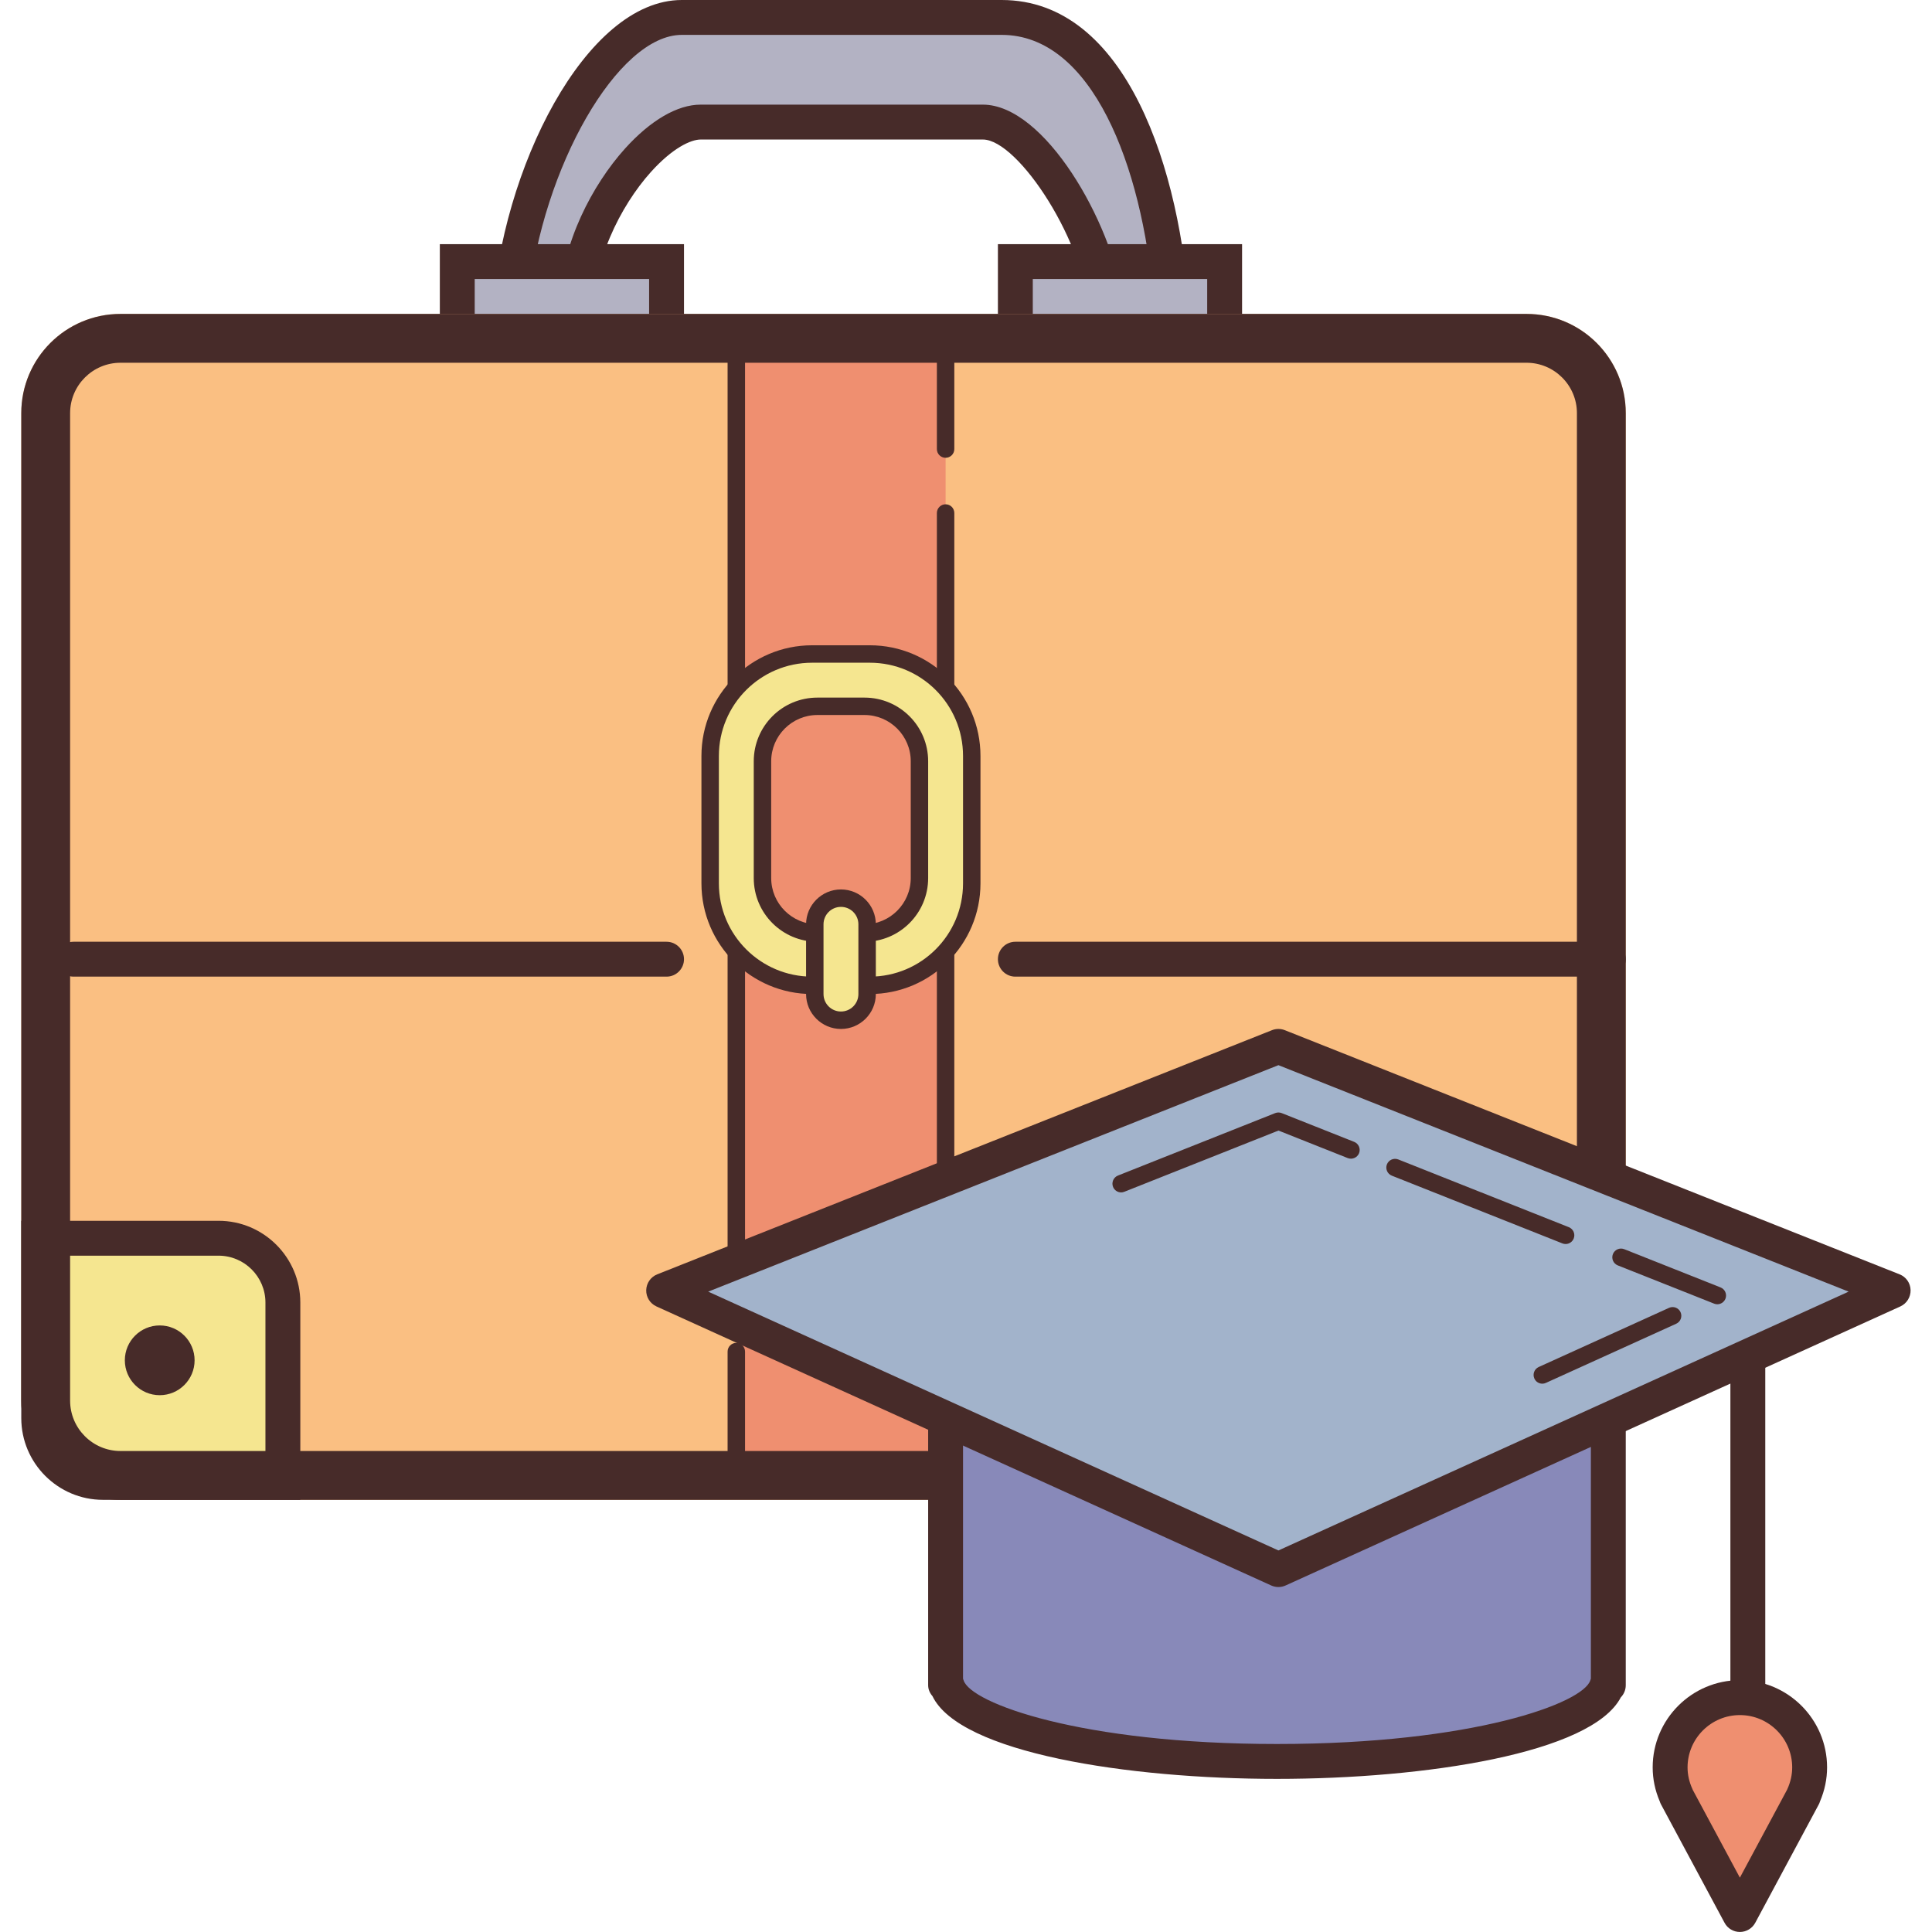 <svg xmlns="http://www.w3.org/2000/svg" viewBox="26 26 54.17 55.39" width="1000" height="1000">
    <path fill="#b3b2c3" d="M41.973,35.081c-0.257-2.473,2.054-5.581,3.505-5.581h8.091c1.453,0,3.479,3.416,3.553,5.581H59 c-0.246-4.131-1.771-8.581-4.892-8.581h-9.171c-2.332,0-4.691,4.457-4.937,8.581H41.973z" />
    <path fill="#472b29" d="M59.531,35.581h-2.892l-0.017-0.483C56.55,32.997,54.585,30,53.569,30h-8.091 c-0.284,0-0.808,0.244-1.426,0.93c-0.867,0.961-1.731,2.654-1.581,4.1l0.057,0.552h-3.059l0.032-0.53 C39.75,30.865,42.18,26,44.937,26h9.171c3.581,0,5.142,4.876,5.391,9.051L59.531,35.581z M57.577,34.581h0.885 C58.131,30.725,56.691,27,54.108,27h-9.171c-1.835,0-4,3.805-4.394,7.581h0.912c0.041-1.604,0.918-3.283,1.854-4.321 c0.733-0.813,1.503-1.26,2.168-1.26h8.091C55.341,29,57.256,32.362,57.577,34.581z" />
    <rect width="6" height="3" x="54.5" y="33.5" fill="#b3b2c3" />
    <path fill="#472b29" d="M61,37h-7v-4h7V37z M55,36h5v-2h-5V36z" />
    <rect width="6" height="3" x="38.5" y="33.5" fill="#b3b2c3" />
    <path fill="#472b29" d="M45,37h-7v-4h7V37z M39,36h5v-2h-5V36z" />
    <path fill="#fabf82" d="M69.155,69h-40.31C27.274,69,26,67.726,26,66.155v-28.31C26,36.274,27.274,35,28.845,35h40.31 C70.726,35,72,36.274,72,37.845v28.31C72,67.726,70.726,69,69.155,69z" />
    <rect width="6" height="33" x="46.5" y="35.5" fill="#ef8f70" />
    <path fill="#472b29" d="M52.5,68.75h-6c-0.138,0-0.25-0.112-0.25-0.25v-3.75c0-0.138,0.112-0.25,0.25-0.25 s0.25,0.112,0.25,0.25v3.5h5.5V40.708c0-0.138,0.112-0.25,0.25-0.25s0.25,0.112,0.25,0.25V68.5 C52.75,68.638,52.638,68.75,52.5,68.75z" />
    <path fill="#472b29" d="M46.5,63.292c-0.138,0-0.25-0.112-0.25-0.25V35.5c0-0.138,0.112-0.25,0.25-0.25h6 c0.138,0,0.25,0.112,0.25,0.25v3.375c0,0.138-0.112,0.25-0.25,0.25s-0.25-0.112-0.25-0.25V35.75h-5.5v27.292 C46.75,63.18,46.638,63.292,46.5,63.292z" />
    <path fill="#f5e690" d="M33.5,68.5h-5.156c-1.018,0-1.844-0.825-1.844-1.844V61.5h5.156c1.018,0,1.844,0.825,1.844,1.844 V68.5z" />
    <path fill="#472b29" d="M34,69h-5.656C27.051,69,26,67.948,26,66.656V61h5.656C32.949,61,34,62.052,34,63.344V69z M27,62 v4.656C27,67.397,27.603,68,28.344,68H33v-4.656C33,62.603,32.397,62,31.656,62H27z" />
    <path fill="#472b29" d="M44.5,54h-17c-0.276,0-0.5-0.224-0.5-0.5s0.224-0.5,0.5-0.5h17c0.276,0,0.5,0.224,0.5,0.5 S44.776,54,44.5,54z" />
    <path fill="#472b29" d="M71.5,54h-17c-0.276,0-0.5-0.224-0.5-0.5s0.224-0.5,0.5-0.5h17c0.276,0,0.5,0.224,0.5,0.5 S71.776,54,71.5,54z" />
    <path fill="#f5e690" d="M48.673,54.25c-1.612,0-2.923-1.311-2.923-2.923v-3.653c0-1.612,1.312-2.923,2.923-2.923h1.653 c1.612,0,2.923,1.311,2.923,2.923v3.653c0,1.612-1.312,2.923-2.923,2.923H48.673z M48.826,46.25 c-0.869,0-1.576,0.707-1.576,1.576v3.349c0,0.869,0.707,1.576,1.576,1.576h1.349c0.869,0,1.576-0.707,1.576-1.576v-3.349 c0-0.869-0.707-1.576-1.576-1.576H48.826z" />
    <path fill="#472b29" d="M50.327,45C51.803,45,53,46.197,53,47.673v3.653C53,52.803,51.803,54,50.327,54h-1.654 C47.197,54,46,52.803,46,51.327v-3.653C46,46.197,47.197,45,48.673,45H50.327 M48.826,53h1.349C51.183,53,52,52.183,52,51.174 v-3.349C52,46.817,51.183,46,50.174,46h-1.349C47.817,46,47,46.817,47,47.826v3.349C47,52.183,47.817,53,48.826,53 M50.327,44.5 h-1.654c-1.75,0-3.173,1.423-3.173,3.173v3.653c0,1.75,1.423,3.173,3.173,3.173h1.654c1.75,0,3.173-1.423,3.173-3.173v-3.653 C53.5,45.923,52.077,44.5,50.327,44.5L50.327,44.5z M48.826,52.5c-0.731,0-1.326-0.595-1.326-1.326v-3.349 c0-0.731,0.595-1.326,1.326-1.326h1.349c0.731,0,1.326,0.595,1.326,1.326v3.349c0,0.731-0.595,1.326-1.326,1.326H48.826 L48.826,52.5z" />
    <path fill="#f5e690" d="M49.5,55.25c-0.414,0-0.75-0.336-0.75-0.75v-2c0-0.414,0.336-0.75,0.75-0.75s0.75,0.336,0.75,0.75 v2C50.25,54.914,49.914,55.25,49.5,55.25z" />
    <path fill="#472b29" d="M49.5,52c0.276,0,0.5,0.224,0.5,0.5v2c0,0.276-0.224,0.5-0.5,0.5S49,54.776,49,54.5v-2 C49,52.224,49.224,52,49.5,52 M49.5,51.5c-0.551,0-1,0.449-1,1v2c0,0.551,0.449,1,1,1s1-0.449,1-1v-2 C50.5,51.949,50.051,51.5,49.5,51.5L49.5,51.5z" />
    <path fill="#472b29" d="M29.969,64c-0.552,0-1,0.448-1,1s0.448,1,1,1s1-0.448,1-1S30.521,64,29.969,64z" />
    <path fill="#472b29" d="M69.155,36.4c0.797,0,1.445,0.648,1.445,1.445v28.31c0,0.797-0.648,1.445-1.445,1.445h-40.31 c-0.797,0-1.445-0.648-1.445-1.445v-28.31c0-0.797,0.648-1.445,1.445-1.445H69.155 M69.155,35h-40.31 C27.274,35,26,36.274,26,37.845v28.31C26,67.726,27.274,69,28.845,69h40.31C70.726,69,72,67.726,72,66.155v-28.31 C72,36.274,70.726,35,69.155,35L69.155,35z" />
    <path fill="#8889b9" d="M71.476,66.459c-0.249-1.25-4.39-2.245-9.476-2.245s-9.227,0.995-9.476,2.245H52.5v7.856h0.036 C52.902,75.536,56.994,76.5,62,76.5s9.098-0.964,9.464-2.185H71.5v-7.856H71.476z" />
    <path fill="#472b29" d="M62,77c-4.279,0-9.097-0.745-9.878-2.375C52.047,74.54,52,74.432,52,74.314v-7.856 c0-0.105,0.033-0.203,0.088-0.283c0.658-1.689,5.523-2.461,9.912-2.461s9.254,0.772,9.912,2.461C71.967,66.256,72,66.354,72,66.459 v7.856c0,0.135-0.054,0.258-0.141,0.347C71.023,76.267,66.247,77,62,77z M53,74.129c0.006,0.014,0.011,0.028,0.015,0.042 C53.211,74.828,56.381,76,62,76s8.789-1.172,8.985-1.829c0.004-0.015,0.009-0.029,0.015-0.043V66.61 c-0.006-0.018-0.011-0.035-0.014-0.054c-0.132-0.661-3.247-1.842-8.986-1.842s-8.854,1.181-8.986,1.842 c-0.003,0.019-0.008,0.037-0.014,0.055V74.129z" />
    <rect width="1" height="11" x="75" y="65" fill="#472b29" />
    <path fill="#ef8f70" d="M73.272,76.67c0-1.104,0.895-2,2-2s2,0.896,2,2c0,0.297-0.069,0.576-0.185,0.83h0.004l-1.819,3.389 L73.453,77.5h0.004C73.341,77.247,73.272,76.967,73.272,76.67z" />
    <path fill="#472b29" d="M75.272,81.389L75.272,81.389c-0.184,0-0.354-0.101-0.44-0.264l-1.819-3.389 c-0.016-0.029-0.028-0.059-0.038-0.09c-0.135-0.315-0.203-0.643-0.203-0.976c0-1.378,1.122-2.5,2.5-2.5s2.5,1.122,2.5,2.5 c0,0.333-0.068,0.661-0.203,0.977c-0.009,0.031-0.021,0.061-0.037,0.09l-1.819,3.389C75.625,81.288,75.456,81.389,75.272,81.389z M73.922,77.317l1.35,2.515l1.35-2.515c0.003-0.008,0.007-0.016,0.011-0.024c0.092-0.202,0.139-0.412,0.139-0.622 c0-0.827-0.673-1.5-1.5-1.5s-1.5,0.673-1.5,1.5c0,0.21,0.047,0.419,0.14,0.621C73.916,77.3,73.919,77.308,73.922,77.317z" />
    <path fill="#a2b3cb" d="M44.417,63l17.625-7l17.625,7l-17.625,8L44.417,63z" />
    <path fill="#472b29" d="M62.042,71.5c-0.07,0-0.141-0.015-0.207-0.045l-17.625-8c-0.183-0.083-0.298-0.267-0.293-0.467 s0.129-0.379,0.315-0.453l17.625-7c0.118-0.047,0.251-0.047,0.369,0l17.625,7c0.187,0.074,0.311,0.252,0.315,0.453 s-0.111,0.384-0.293,0.467l-17.625,8C62.183,71.485,62.112,71.5,62.042,71.5z M45.694,63.031l16.348,7.42l16.348-7.42 l-16.348-6.493L45.694,63.031z" />
    <path fill="#472b29" d="M69.608,65.67c-0.095,0-0.186-0.054-0.228-0.147c-0.057-0.126-0.001-0.274,0.124-0.331l3.736-1.696 c0.127-0.057,0.274-0.002,0.331,0.124c0.057,0.126,0.001,0.274-0.124,0.331l-3.736,1.696C69.678,65.663,69.643,65.67,69.608,65.67z M74.625,63.393c-0.031,0-0.062-0.006-0.092-0.018l-2.761-1.096c-0.128-0.051-0.191-0.196-0.14-0.325s0.197-0.191,0.325-0.14 l2.761,1.096c0.128,0.051,0.191,0.196,0.14,0.325C74.818,63.333,74.725,63.393,74.625,63.393z M70.275,61.666 c-0.031,0-0.062-0.006-0.092-0.018l-4.89-1.942c-0.128-0.051-0.191-0.196-0.14-0.325c0.051-0.128,0.196-0.19,0.325-0.14l4.89,1.942 c0.128,0.051,0.191,0.196,0.14,0.325C70.469,61.606,70.375,61.666,70.275,61.666z M57.533,60.186c-0.1,0-0.193-0.06-0.232-0.158 c-0.051-0.128,0.012-0.274,0.14-0.325l4.509-1.791c0.06-0.023,0.125-0.023,0.185,0l2.079,0.825c0.128,0.051,0.191,0.196,0.14,0.325 c-0.051,0.128-0.197,0.19-0.325,0.14l-1.986-0.789l-4.417,1.754C57.595,60.18,57.563,60.186,57.533,60.186z" />
</svg>
